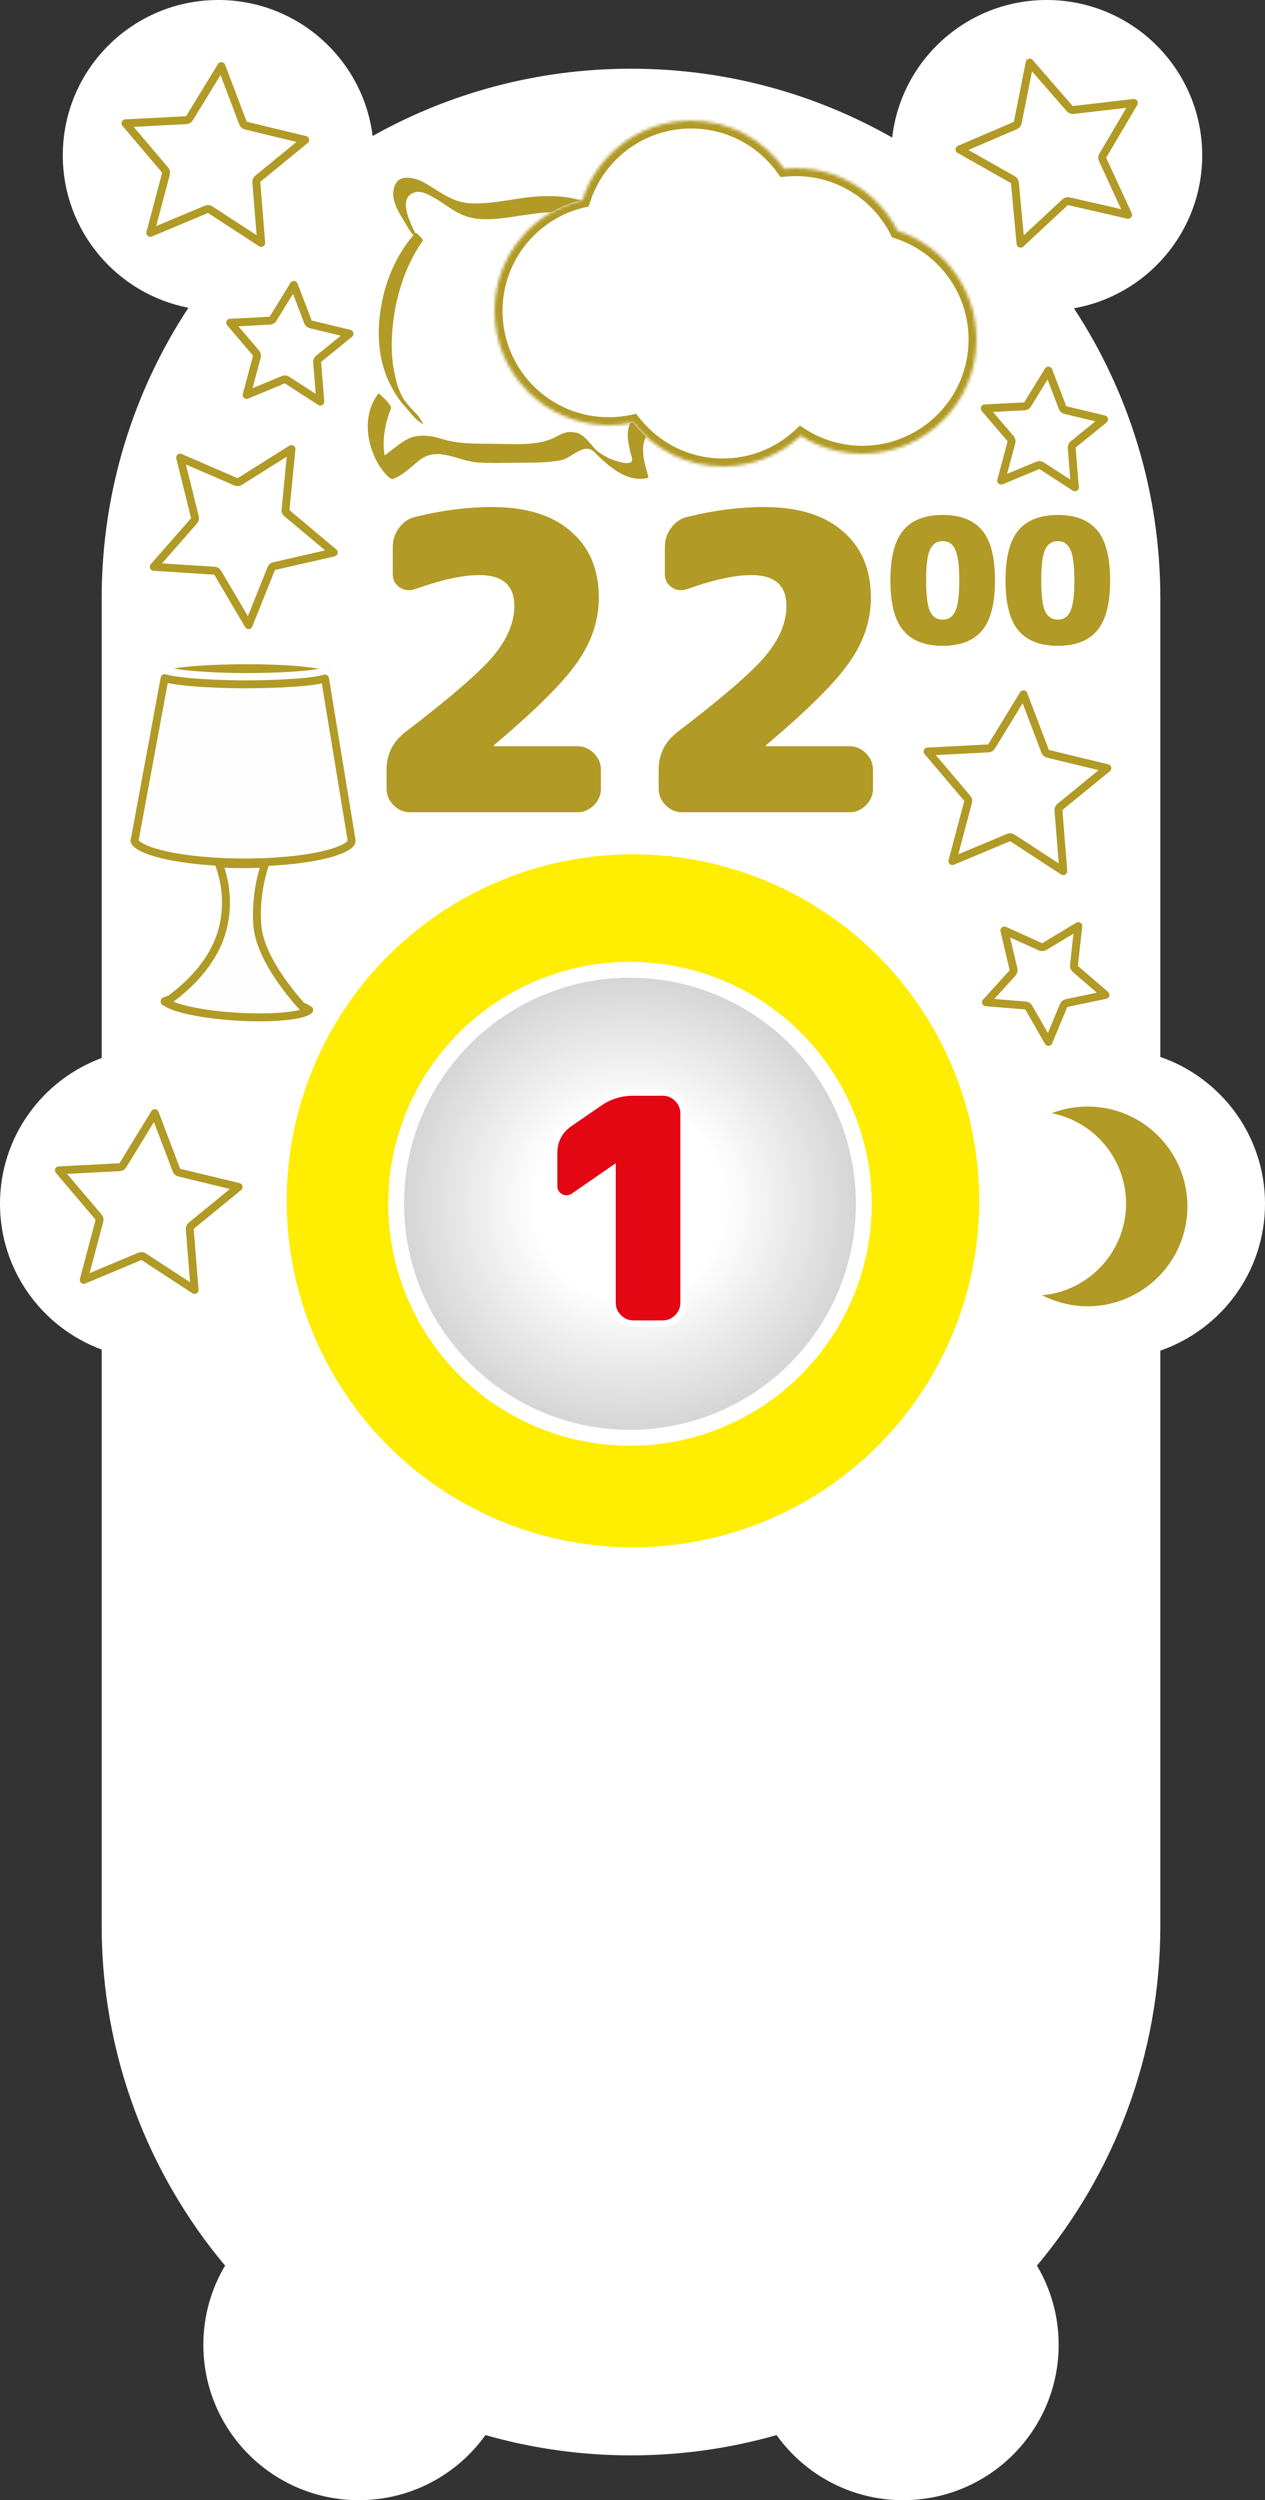 <svg width="399" height="788" viewBox="0 0 399 788" fill="none" xmlns="http://www.w3.org/2000/svg">
<rect x="0" y="0" width="399" height="788" fill="#333333" stroke="none"/>
<path fill-rule="evenodd" clip-rule="evenodd" d="M19.808 48.956C19.808 72.772 36.848 92.616 59.423 97.007C42.131 123.306 32.071 154.784 32.071 188.611V333.464C13.349 340.358 0 358.327 0 379.407C0 400.487 13.349 418.456 32.071 425.35V606.92C32.071 647.708 46.697 685.08 70.991 714.077C66.64 721.387 64.142 729.924 64.142 739.044C64.142 766.081 86.102 788 113.191 788C129.654 788 144.222 779.905 153.118 767.486C167.705 771.649 183.106 773.878 199.028 773.878C214.951 773.878 230.352 771.649 244.938 767.486C253.835 779.905 268.403 788 284.865 788C311.955 788 333.915 766.082 333.915 739.044C333.915 729.924 331.417 721.387 327.066 714.077C351.36 685.08 365.986 647.708 365.986 606.92V425.686C385.201 419.055 399 400.839 399 379.407C399 357.974 385.201 339.758 365.986 333.127V188.611C365.986 154.851 355.965 123.43 338.736 97.163C361.728 93.107 379.192 73.067 379.192 48.956C379.192 21.918 357.231 0 330.142 0C304.949 0 284.191 18.958 281.409 43.36C257.102 29.544 228.986 21.654 199.028 21.654C169.433 21.654 141.635 29.354 117.531 42.861C114.525 18.7 93.88 0 68.858 0C41.769 0 19.808 21.918 19.808 48.956Z" fill="white"/>
<circle cx="199.647" cy="378.466" r="109.209" fill="#FFED02"/>
<circle cx="198.706" cy="379.407" r="73.758" fill="#D0D0D0"/>
<circle cx="198.706" cy="379.407" r="73.758" fill="url(#paint0_radial)"/>
<circle cx="198.706" cy="379.407" r="73.758" stroke="white" stroke-width="5"/>
<path d="M180.904 377.031L180.91 377.027L180.917 377.022L193.22 368.531V410.634C193.22 412.4 193.885 413.944 195.162 415.221C196.439 416.499 197.983 417.163 199.749 417.163H209.061C210.827 417.163 212.371 416.499 213.648 415.221C214.926 413.944 215.59 412.4 215.59 410.634V350.882C215.59 349.117 214.926 347.573 213.648 346.295C212.371 345.018 210.827 344.353 209.061 344.353H199.749C195.803 344.353 192.24 345.446 189.092 347.635L179.786 354.033C179.786 354.033 179.785 354.034 179.784 354.034C176.472 356.29 174.79 359.477 174.79 363.492V373.774C174.79 375.308 175.51 376.51 176.852 377.265L176.873 377.277L176.895 377.288C178.254 377.967 179.638 377.875 180.904 377.031Z" fill="#E30613" stroke="white" stroke-width="2"/>
<path d="M355.147 380.829C354.34 395.446 342.88 407.007 328.676 408.235C332.547 410.188 336.812 411.397 341.385 411.687C358.759 412.542 373.569 399.257 374.49 381.906C375.41 364.554 362.06 349.722 344.708 348.801C340.113 348.576 335.714 349.293 331.685 350.863C345.73 353.595 355.867 366.257 355.147 380.829Z" fill="#B19A26"/>
<path d="M94.935 316.868C95.067 317.019 95.234 317.136 95.421 317.208C96.282 317.544 96.869 317.876 97.217 318.164C97.343 318.268 97.418 318.349 97.463 318.406C97.45 318.418 97.435 318.431 97.419 318.446C97.236 318.605 96.898 318.81 96.344 319.029C95.245 319.463 93.581 319.841 91.428 320.123C87.144 320.682 81.196 320.824 74.608 320.424C68.024 320.025 62.129 319.145 57.922 318.065C55.809 317.522 54.183 316.944 53.12 316.383C52.585 316.101 52.256 315.856 52.08 315.672C52.069 315.66 52.058 315.648 52.049 315.638C52.067 315.623 52.088 315.607 52.112 315.59C52.376 315.398 52.839 315.173 53.536 314.946C53.664 314.904 53.785 314.842 53.893 314.762C58.188 311.58 67.373 303.955 70.226 292.737C72.532 283.906 70.552 276.273 69.014 272.164C71.58 272.309 74.273 272.377 77.035 272.368C79.3 272.361 81.493 272.281 83.654 272.185C82.447 275.784 80.543 282.88 81.158 291.506L81.159 291.511C81.543 296.597 84.118 301.911 86.965 306.398C89.83 310.915 93.066 314.74 94.935 316.868ZM97.537 318.318C97.538 318.318 97.537 318.32 97.534 318.324C97.536 318.32 97.537 318.318 97.537 318.318ZM51.965 315.524C51.965 315.524 51.966 315.526 51.967 315.53C51.965 315.526 51.965 315.524 51.965 315.524ZM51.947 315.733C51.944 315.74 51.941 315.743 51.941 315.743C51.941 315.743 51.942 315.74 51.947 315.733Z" fill="#FFFEFE" stroke="#B19A26" stroke-width="2.5" stroke-linecap="round" stroke-linejoin="round"/>
<path d="M103.885 210.785C103.89 212.28 92.164 213.351 77.675 213.396C63.186 213.326 51.453 212.097 51.449 210.717C51.444 209.222 63.17 208.151 77.659 208.106C92.147 208.062 103.996 209.405 103.885 210.785Z" fill="#B19A26" stroke="#FFFEFE" stroke-width="2.5" stroke-miterlimit="10" stroke-linecap="round" stroke-linejoin="round"/>
<path d="M42.518 264.571L51.921 213.74C52.192 213.822 52.485 213.899 52.792 213.97C54.196 214.299 56.177 214.59 58.568 214.836C63.365 215.33 69.963 215.656 77.235 215.691L77.235 215.691L77.245 215.691C84.513 215.669 91.108 215.389 95.902 214.924C98.291 214.692 100.274 214.41 101.681 214.079C101.974 214.01 102.255 213.937 102.517 213.857L110.878 264.712C110.883 264.79 110.892 264.859 110.9 264.913C110.883 264.995 110.875 265.078 110.875 265.163C110.876 265.327 110.81 265.587 110.48 265.955C110.142 266.332 109.584 266.754 108.759 267.195C107.112 268.076 104.642 268.902 101.479 269.605C95.174 271.008 86.39 271.865 76.621 271.838C66.911 271.811 58.151 270.895 51.851 269.447C48.691 268.72 46.218 267.875 44.565 266.98C43.738 266.532 43.174 266.104 42.831 265.721C42.495 265.345 42.426 265.081 42.425 264.915L42.425 264.882C42.425 264.879 42.425 264.876 42.426 264.873C42.426 264.869 42.426 264.866 42.426 264.863C42.426 264.863 42.426 264.862 42.426 264.862C42.468 264.769 42.499 264.671 42.518 264.571Z" fill="#FFFEFE" stroke="#B19A26" stroke-width="2.5" stroke-linecap="round" stroke-linejoin="round"/>
<path d="M80.854 57.401L82.383 76.565L66.29 66.08C65.943 65.854 65.507 65.815 65.125 65.974L47.412 73.387L52.359 54.757C52.464 54.362 52.369 53.94 52.104 53.628L39.587 38.871L58.749 37.876C59.161 37.855 59.536 37.632 59.751 37.28L69.823 20.825L76.656 38.811C76.802 39.197 77.13 39.486 77.531 39.583L96.262 44.109L81.309 56.334C80.992 56.594 80.822 56.993 80.854 57.401Z" fill="white" stroke="#B19A26" stroke-width="2.5" stroke-linecap="round" stroke-linejoin="round"/>
<path d="M59.854 387.401L61.383 406.565L45.29 396.08C44.943 395.854 44.507 395.815 44.125 395.974L26.412 403.387L31.359 384.757C31.464 384.362 31.369 383.94 31.104 383.628L18.587 368.871L37.749 367.876C38.161 367.854 38.536 367.632 38.751 367.28L48.823 350.825L55.656 368.811C55.802 369.197 56.13 369.486 56.531 369.582L75.262 374.109L60.309 386.334C59.992 386.594 59.822 386.993 59.854 387.401Z" fill="white" stroke="#B19A26" stroke-width="2.5" stroke-linecap="round" stroke-linejoin="round"/>
<path d="M85.558 179.187L78.41 197.033L68.654 180.488C68.444 180.132 68.071 179.902 67.658 179.876L48.496 178.643L61.208 164.153C61.478 163.846 61.58 163.426 61.482 163.028L56.827 144.246L74.435 151.871C74.814 152.035 75.248 152.002 75.597 151.783L91.933 141.519L90.06 160.668C90.02 161.079 90.185 161.483 90.501 161.748L105.268 174.128L86.44 178.433C86.04 178.525 85.711 178.806 85.558 179.187Z" fill="white" stroke="#B19A26" stroke-width="2.5" stroke-linecap="round" stroke-linejoin="round"/>
<path d="M347.764 50.244L355.817 67.7L337.094 63.419C336.69 63.327 336.267 63.44 335.964 63.722L321.901 76.796L320.109 57.604C320.071 57.197 319.836 56.834 319.48 56.632L302.636 47.107L320.276 39.555C320.655 39.392 320.929 39.054 321.01 38.65L324.779 19.729L337.403 34.248C337.674 34.559 338.081 34.717 338.491 34.67L357.632 32.448L347.822 49.086C347.614 49.439 347.592 49.872 347.764 50.244Z" fill="white" stroke="#B19A26" stroke-width="2.5" stroke-linecap="round" stroke-linejoin="round"/>
<path d="M100.033 114.161L101.031 126.574L90.52 119.776C90.174 119.553 89.741 119.513 89.361 119.671L77.794 124.476L81.022 112.41C81.128 112.013 81.032 111.588 80.765 111.275L72.599 101.718L85.104 101.074C85.514 101.053 85.888 100.831 86.103 100.482L92.684 89.809L97.146 101.47C97.293 101.855 97.621 102.143 98.022 102.239L110.247 105.172L100.491 113.09C100.172 113.349 100 113.75 100.033 114.161Z" fill="white" stroke="#B19A26" stroke-width="2.5" stroke-linecap="round" stroke-linejoin="round"/>
<path d="M338.033 141.161L339.031 153.574L328.52 146.776C328.174 146.553 327.741 146.513 327.361 146.671L315.794 151.476L319.022 139.41C319.128 139.013 319.032 138.588 318.765 138.275L310.599 128.718L323.104 128.074C323.514 128.053 323.888 127.831 324.103 127.482L330.684 116.809L335.146 128.47C335.294 128.855 335.621 129.143 336.022 129.239L348.247 132.172L338.491 140.09C338.172 140.349 338 140.75 338.033 141.161Z" fill="white" stroke="#B19A26" stroke-width="2.5" stroke-linecap="round" stroke-linejoin="round"/>
<path d="M335.495 316.895L330.7 328.389L324.466 317.533C324.261 317.176 323.894 316.943 323.484 316.91L311 315.888L319.393 306.637C319.67 306.332 319.779 305.911 319.684 305.51L316.799 293.276L328.211 298.426C328.586 298.595 329.019 298.57 329.371 298.357L340.107 291.881L338.737 304.291C338.691 304.701 338.851 305.106 339.164 305.375L348.69 313.578L336.392 316.153C335.989 316.237 335.653 316.515 335.495 316.895Z" fill="white" stroke="#B19A26" stroke-width="2.5" stroke-linecap="round" stroke-linejoin="round"/>
<path d="M333.854 255.401L335.383 274.565L319.29 264.08C318.943 263.854 318.507 263.815 318.125 263.974L300.412 271.387L305.359 252.757C305.464 252.362 305.369 251.94 305.104 251.628L292.587 236.871L311.75 235.876C312.161 235.854 312.536 235.632 312.751 235.28L322.823 218.825L329.656 236.811C329.802 237.197 330.13 237.486 330.531 237.582L349.262 242.109L334.309 254.334C333.991 254.594 333.822 254.993 333.854 255.401Z" fill="white" stroke="#B19A26" stroke-width="2.5" stroke-linecap="round" stroke-linejoin="round"/>
<path d="M182.12 235.2C184.113 235.2 185.846 235.937 187.32 237.41C188.793 238.883 189.53 240.617 189.53 242.61V248.59C189.53 250.583 188.793 252.317 187.32 253.79C185.846 255.263 184.113 256 182.12 256H129.34C127.346 256 125.613 255.263 124.14 253.79C122.666 252.317 121.93 250.583 121.93 248.59V242.61C121.93 237.757 123.88 233.813 127.78 230.78C142.08 219.86 151.396 211.8 155.73 206.6C160.063 201.313 162.23 196.113 162.23 191C162.23 184.5 158.546 181.25 151.18 181.25C145.98 181.25 139.22 182.723 130.9 185.67C129.166 186.277 127.563 186.103 126.09 185.15C124.616 184.11 123.88 182.723 123.88 180.99V172.41C123.88 170.157 124.53 168.163 125.83 166.43C127.13 164.61 128.82 163.44 130.9 162.92C139.393 160.84 147.453 159.8 155.08 159.8C165.913 159.8 174.233 162.357 180.04 167.47C185.933 172.497 188.88 179.473 188.88 188.4C188.88 195.507 186.626 202.267 182.12 208.68C177.7 215.093 168.946 223.803 155.86 234.81C155.773 234.897 155.73 234.983 155.73 235.07C155.73 235.157 155.773 235.2 155.86 235.2H182.12Z" fill="#B19A26"/>
<path d="M267.94 235.2C269.933 235.2 271.667 235.937 273.14 237.41C274.613 238.883 275.35 240.617 275.35 242.61V248.59C275.35 250.583 274.613 252.317 273.14 253.79C271.667 255.263 269.933 256 267.94 256H215.16C213.167 256 211.433 255.263 209.96 253.79C208.487 252.317 207.75 250.583 207.75 248.59V242.61C207.75 237.757 209.7 233.813 213.6 230.78C227.9 219.86 237.217 211.8 241.55 206.6C245.883 201.313 248.05 196.113 248.05 191C248.05 184.5 244.367 181.25 237 181.25C231.8 181.25 225.04 182.723 216.72 185.67C214.987 186.277 213.383 186.103 211.91 185.15C210.437 184.11 209.7 182.723 209.7 180.99V172.41C209.7 170.157 210.35 168.163 211.65 166.43C212.95 164.61 214.64 163.44 216.72 162.92C225.213 160.84 233.273 159.8 240.9 159.8C251.733 159.8 260.053 162.357 265.86 167.47C271.753 172.497 274.7 179.473 274.7 188.4C274.7 195.507 272.447 202.267 267.94 208.68C263.52 215.093 254.767 223.803 241.68 234.81C241.593 234.897 241.55 234.983 241.55 235.07C241.55 235.157 241.593 235.2 241.68 235.2H267.94Z" fill="#B19A26"/>
<path d="M293.326 192.66C294.17 194.42 295.508 195.3 297.341 195.3C299.175 195.3 300.495 194.42 301.301 192.66C302.145 190.863 302.566 187.618 302.566 182.925C302.566 178.232 302.145 175.005 301.301 173.245C300.495 171.448 299.175 170.55 297.341 170.55C295.508 170.55 294.17 171.448 293.326 173.245C292.52 175.005 292.116 178.232 292.116 182.925C292.116 187.618 292.52 190.863 293.326 192.66ZM284.911 167.14C287.625 163.913 291.768 162.3 297.341 162.3C302.915 162.3 307.058 163.913 309.771 167.14C312.485 170.367 313.841 175.628 313.841 182.925C313.841 190.222 312.485 195.483 309.771 198.71C307.058 201.937 302.915 203.55 297.341 203.55C291.768 203.55 287.625 201.937 284.911 198.71C282.198 195.483 280.841 190.222 280.841 182.925C280.841 175.628 282.198 170.367 284.911 167.14Z" fill="#B19A26"/>
<path d="M329.635 192.66C330.478 194.42 331.817 195.3 333.65 195.3C335.483 195.3 336.803 194.42 337.61 192.66C338.453 190.863 338.875 187.618 338.875 182.925C338.875 178.232 338.453 175.005 337.61 173.245C336.803 171.448 335.483 170.55 333.65 170.55C331.817 170.55 330.478 171.448 329.635 173.245C328.828 175.005 328.425 178.232 328.425 182.925C328.425 187.618 328.828 190.863 329.635 192.66ZM321.22 167.14C323.933 163.913 328.077 162.3 333.65 162.3C339.223 162.3 343.367 163.913 346.08 167.14C348.793 170.367 350.15 175.628 350.15 182.925C350.15 190.222 348.793 195.483 346.08 198.71C343.367 201.937 339.223 203.55 333.65 203.55C328.077 203.55 323.933 201.937 321.22 198.71C318.507 195.483 317.15 190.222 317.15 182.925C317.15 175.628 318.507 170.367 321.22 167.14Z" fill="#B19A26"/>
<path fill-rule="evenodd" clip-rule="evenodd" d="M131.01 60.575C125.449 62.045 128.989 69.423 130.995 73.48L131.08 73.386C131.288 73.18 133.572 75.445 133.364 75.857C127.758 83.682 124.643 93.978 123.813 103.45C123.397 108.392 123.397 113.54 124.643 118.482C125.058 120.953 125.889 123.218 127.135 125.483C128.03 126.963 129.14 128.124 130.311 129.348C130.769 129.827 131.236 130.316 131.703 130.837C132.119 131.249 133.572 133.72 133.572 133.72C131.773 132.909 130.231 131.075 128.845 129.428C128.472 128.984 128.11 128.554 127.758 128.16C125.889 126.101 124.436 123.836 123.19 121.365C120.49 116.217 119.452 110.451 119.452 104.686C119.653 93.703 123.174 82.528 130.392 74.162C129.661 73.377 129.09 72.433 128.518 71.489C128.2 70.928 127.84 70.338 127.466 69.724C125.639 66.729 123.468 63.169 124.158 59.751C124.988 55.221 128.934 55.427 132.879 57.074C134.386 57.851 135.787 58.732 137.171 59.602L137.171 59.602C140.553 61.728 143.824 63.783 148.245 64.076C152.636 64.288 156.917 63.624 161.202 62.959C165.224 62.335 169.248 61.711 173.371 61.81C177.524 61.81 181.469 62.428 185.207 63.87C185.409 63.94 185.609 64.011 185.809 64.081C189.094 65.239 192.053 66.282 195.382 65.311C195.833 65.189 196.3 65.051 196.779 64.909C198.724 64.335 200.857 63.705 202.857 63.87C205.141 63.87 206.802 65.517 208.256 67.37C210.54 70.047 211.163 72.518 210.955 76.019C210.897 76.882 210.807 77.76 210.716 78.646L210.716 78.646C210.481 80.932 210.241 83.265 210.54 85.491C210.884 87.765 211.544 89.976 212.207 92.194C212.744 93.993 213.283 95.796 213.655 97.641C214.485 101.553 214.901 105.671 214.901 109.79C214.901 118.027 212.409 126.469 207.218 132.853L206.988 133.13C205.152 135.351 202.857 138.125 202.857 141.089C202.679 143.737 203.416 146.384 204.154 149.032C204.277 149.473 204.399 149.915 204.518 150.356V150.562C197.666 152.415 191.644 146.649 187.283 142.325C185.236 140.43 182.829 141.916 180.536 143.333C179.34 144.071 178.176 144.79 177.108 145.002C173.163 145.826 169.01 145.826 165.065 145.826C163.611 145.826 162.158 145.848 160.704 145.871C157.797 145.917 154.89 145.963 151.983 145.826C149.376 145.826 146.972 145.125 144.558 144.421C143.511 144.116 142.461 143.81 141.393 143.561C137.655 142.737 134.748 142.943 131.841 145.414C131.391 145.786 130.948 146.164 130.505 146.542L130.505 146.542L130.505 146.542C128.497 148.258 126.502 149.961 123.95 150.974C122.704 151.385 119.589 146.855 119.174 146.032C115.436 139.442 114.398 130.382 119.382 123.998C119.382 123.792 123.742 127.705 123.327 128.734C121.465 133.423 120.492 138.601 121.295 143.525C122.176 142.921 123.027 142.26 123.881 141.596C125.358 140.447 126.845 139.291 128.518 138.413C131.633 136.765 135.578 137.177 138.901 138.207C144.092 139.854 148.868 139.854 154.267 139.854C155.624 139.854 156.998 139.887 158.38 139.921C161.859 140.005 165.384 140.09 168.802 139.648C171.709 139.236 173.786 138.618 176.278 137.177C178.354 136.147 179.6 135.941 181.677 136.353C183.513 136.657 185.124 138.527 186.593 140.231C187.117 140.839 187.622 141.426 188.114 141.913C189.775 143.355 192.059 144.59 194.136 145.208C194.324 145.261 194.516 145.318 194.71 145.376L194.711 145.376C196.017 145.763 197.439 146.184 198.704 145.826C199.825 145.455 199.265 143.918 198.99 143.163C198.959 143.079 198.932 143.005 198.912 142.943C198.861 142.707 198.808 142.471 198.756 142.233L198.756 142.232C198.165 139.557 197.543 136.736 198.496 134.088C199.327 131.754 200.711 129.787 202.096 127.819C202.788 126.835 203.48 125.851 204.103 124.822C204.228 124.587 204.354 124.352 204.481 124.116C206.244 120.824 208.104 117.353 208.879 113.702C210.748 105.465 209.709 96.405 207.425 88.374C207.268 87.814 207.106 87.262 206.946 86.717L206.946 86.716C206.048 83.656 205.204 80.781 205.556 77.46C205.64 76.841 205.748 76.189 205.859 75.517L205.859 75.517C206.19 73.525 206.55 71.358 206.372 69.362C206.295 69.324 206.24 69.296 206.199 69.274C206.126 69.236 206.096 69.22 206.064 69.215C206.042 69.212 206.02 69.213 205.981 69.216C205.937 69.219 205.872 69.224 205.764 69.224C205.141 69.224 204.518 69.224 203.895 69.43C202.649 69.635 201.403 69.841 200.157 70.253C197.043 70.871 194.136 71.077 191.229 70.047C187.491 68.606 183.545 67.37 179.6 66.959C175.447 66.547 171.086 66.959 166.933 67.576C165.77 67.721 164.537 67.909 163.26 68.104C157.245 69.023 150.269 70.088 145.13 67.37C143.563 66.664 142.093 65.666 140.587 64.644L140.587 64.644C139.898 64.177 139.202 63.704 138.485 63.252C138.178 63.083 137.837 62.88 137.47 62.662L137.47 62.662C135.608 61.555 133.092 60.059 131.01 60.575Z" fill="#B19A26"/>
<mask id="path-20-inside-1" fill="white">
<path fill-rule="evenodd" clip-rule="evenodd" d="M247.373 53.181C240.849 43.994 230.125 38 218 38C201.971 38 188.388 48.476 183.726 62.955C167.832 66.694 156 80.965 156 98C156 117.882 172.118 134 192 134C194.624 134 197.183 133.719 199.647 133.186C206.237 141.596 216.487 147 228 147C237.498 147 246.137 143.322 252.57 137.312C258.175 140.912 264.844 143 272 143C291.882 143 308 126.882 308 107C308 91.004 297.567 77.445 283.135 72.755C277.198 61.034 265.037 53 251 53C249.776 53 248.566 53.061 247.373 53.181Z"/>
</mask>
<path fill-rule="evenodd" clip-rule="evenodd" d="M247.373 53.181C240.849 43.994 230.125 38 218 38C201.971 38 188.388 48.476 183.726 62.955C167.832 66.694 156 80.965 156 98C156 117.882 172.118 134 192 134C194.624 134 197.183 133.719 199.647 133.186C206.237 141.596 216.487 147 228 147C237.498 147 246.137 143.322 252.57 137.312C258.175 140.912 264.844 143 272 143C291.882 143 308 126.882 308 107C308 91.004 297.567 77.445 283.135 72.755C277.198 61.034 265.037 53 251 53C249.776 53 248.566 53.061 247.373 53.181Z" fill="white"/>
<path d="M247.373 53.181L245.334 54.628L246.176 55.813L247.622 55.668L247.373 53.181ZM183.726 62.955L184.298 65.389L185.673 65.066L186.106 63.722L183.726 62.955ZM199.647 133.186L201.615 131.644L200.649 130.412L199.119 130.743L199.647 133.186ZM252.57 137.312L253.921 135.208L252.285 134.157L250.864 135.485L252.57 137.312ZM283.135 72.755L280.905 73.885L281.374 74.812L282.362 75.133L283.135 72.755ZM249.411 51.733C242.439 41.915 230.969 35.5 218 35.5V40.5C229.281 40.5 239.26 46.073 245.334 54.628L249.411 51.733ZM218 35.5C200.854 35.5 186.331 46.707 181.346 62.189L186.106 63.722C190.445 50.245 203.088 40.5 218 40.5V35.5ZM183.153 60.522C166.156 64.52 153.5 79.779 153.5 98H158.5C158.5 82.151 169.508 68.868 184.298 65.389L183.153 60.522ZM153.5 98C153.5 119.263 170.737 136.5 192 136.5V131.5C173.498 131.5 158.5 116.502 158.5 98H153.5ZM192 136.5C194.803 136.5 197.539 136.2 200.176 135.63L199.119 130.743C196.827 131.238 194.445 131.5 192 131.5V136.5ZM197.679 134.728C204.723 143.717 215.687 149.5 228 149.5V144.5C217.288 144.5 207.751 139.475 201.615 131.644L197.679 134.728ZM228 149.5C238.156 149.5 247.399 145.564 254.277 139.139L250.864 135.485C244.875 141.079 236.84 144.5 228 144.5V149.5ZM251.219 139.415C257.215 143.267 264.35 145.5 272 145.5V140.5C265.337 140.5 259.135 138.557 253.921 135.208L251.219 139.415ZM272 145.5C293.263 145.5 310.5 128.263 310.5 107H305.5C305.5 125.502 290.502 140.5 272 140.5V145.5ZM310.5 107C310.5 89.889 299.34 75.392 283.908 70.377L282.362 75.133C295.795 79.498 305.5 92.119 305.5 107H310.5ZM251 55.5C264.059 55.5 275.377 62.972 280.905 73.885L285.365 71.626C279.019 59.097 266.016 50.5 251 50.5V55.5ZM247.622 55.668C248.732 55.557 249.859 55.5 251 55.5V50.5C249.692 50.5 248.399 50.565 247.124 50.693L247.622 55.668Z" fill="#B19A26" mask="url(#path-20-inside-1)"/>
<defs>
<radialGradient id="paint0_radial" cx="0" cy="0" r="1" gradientUnits="userSpaceOnUse" gradientTransform="translate(198.706 379.407) rotate(90) scale(76.258)">
<stop offset="0.391" stop-color="white"/>
<stop offset="1" stop-color="white" stop-opacity="0"/>
</radialGradient>
</defs>
</svg>
